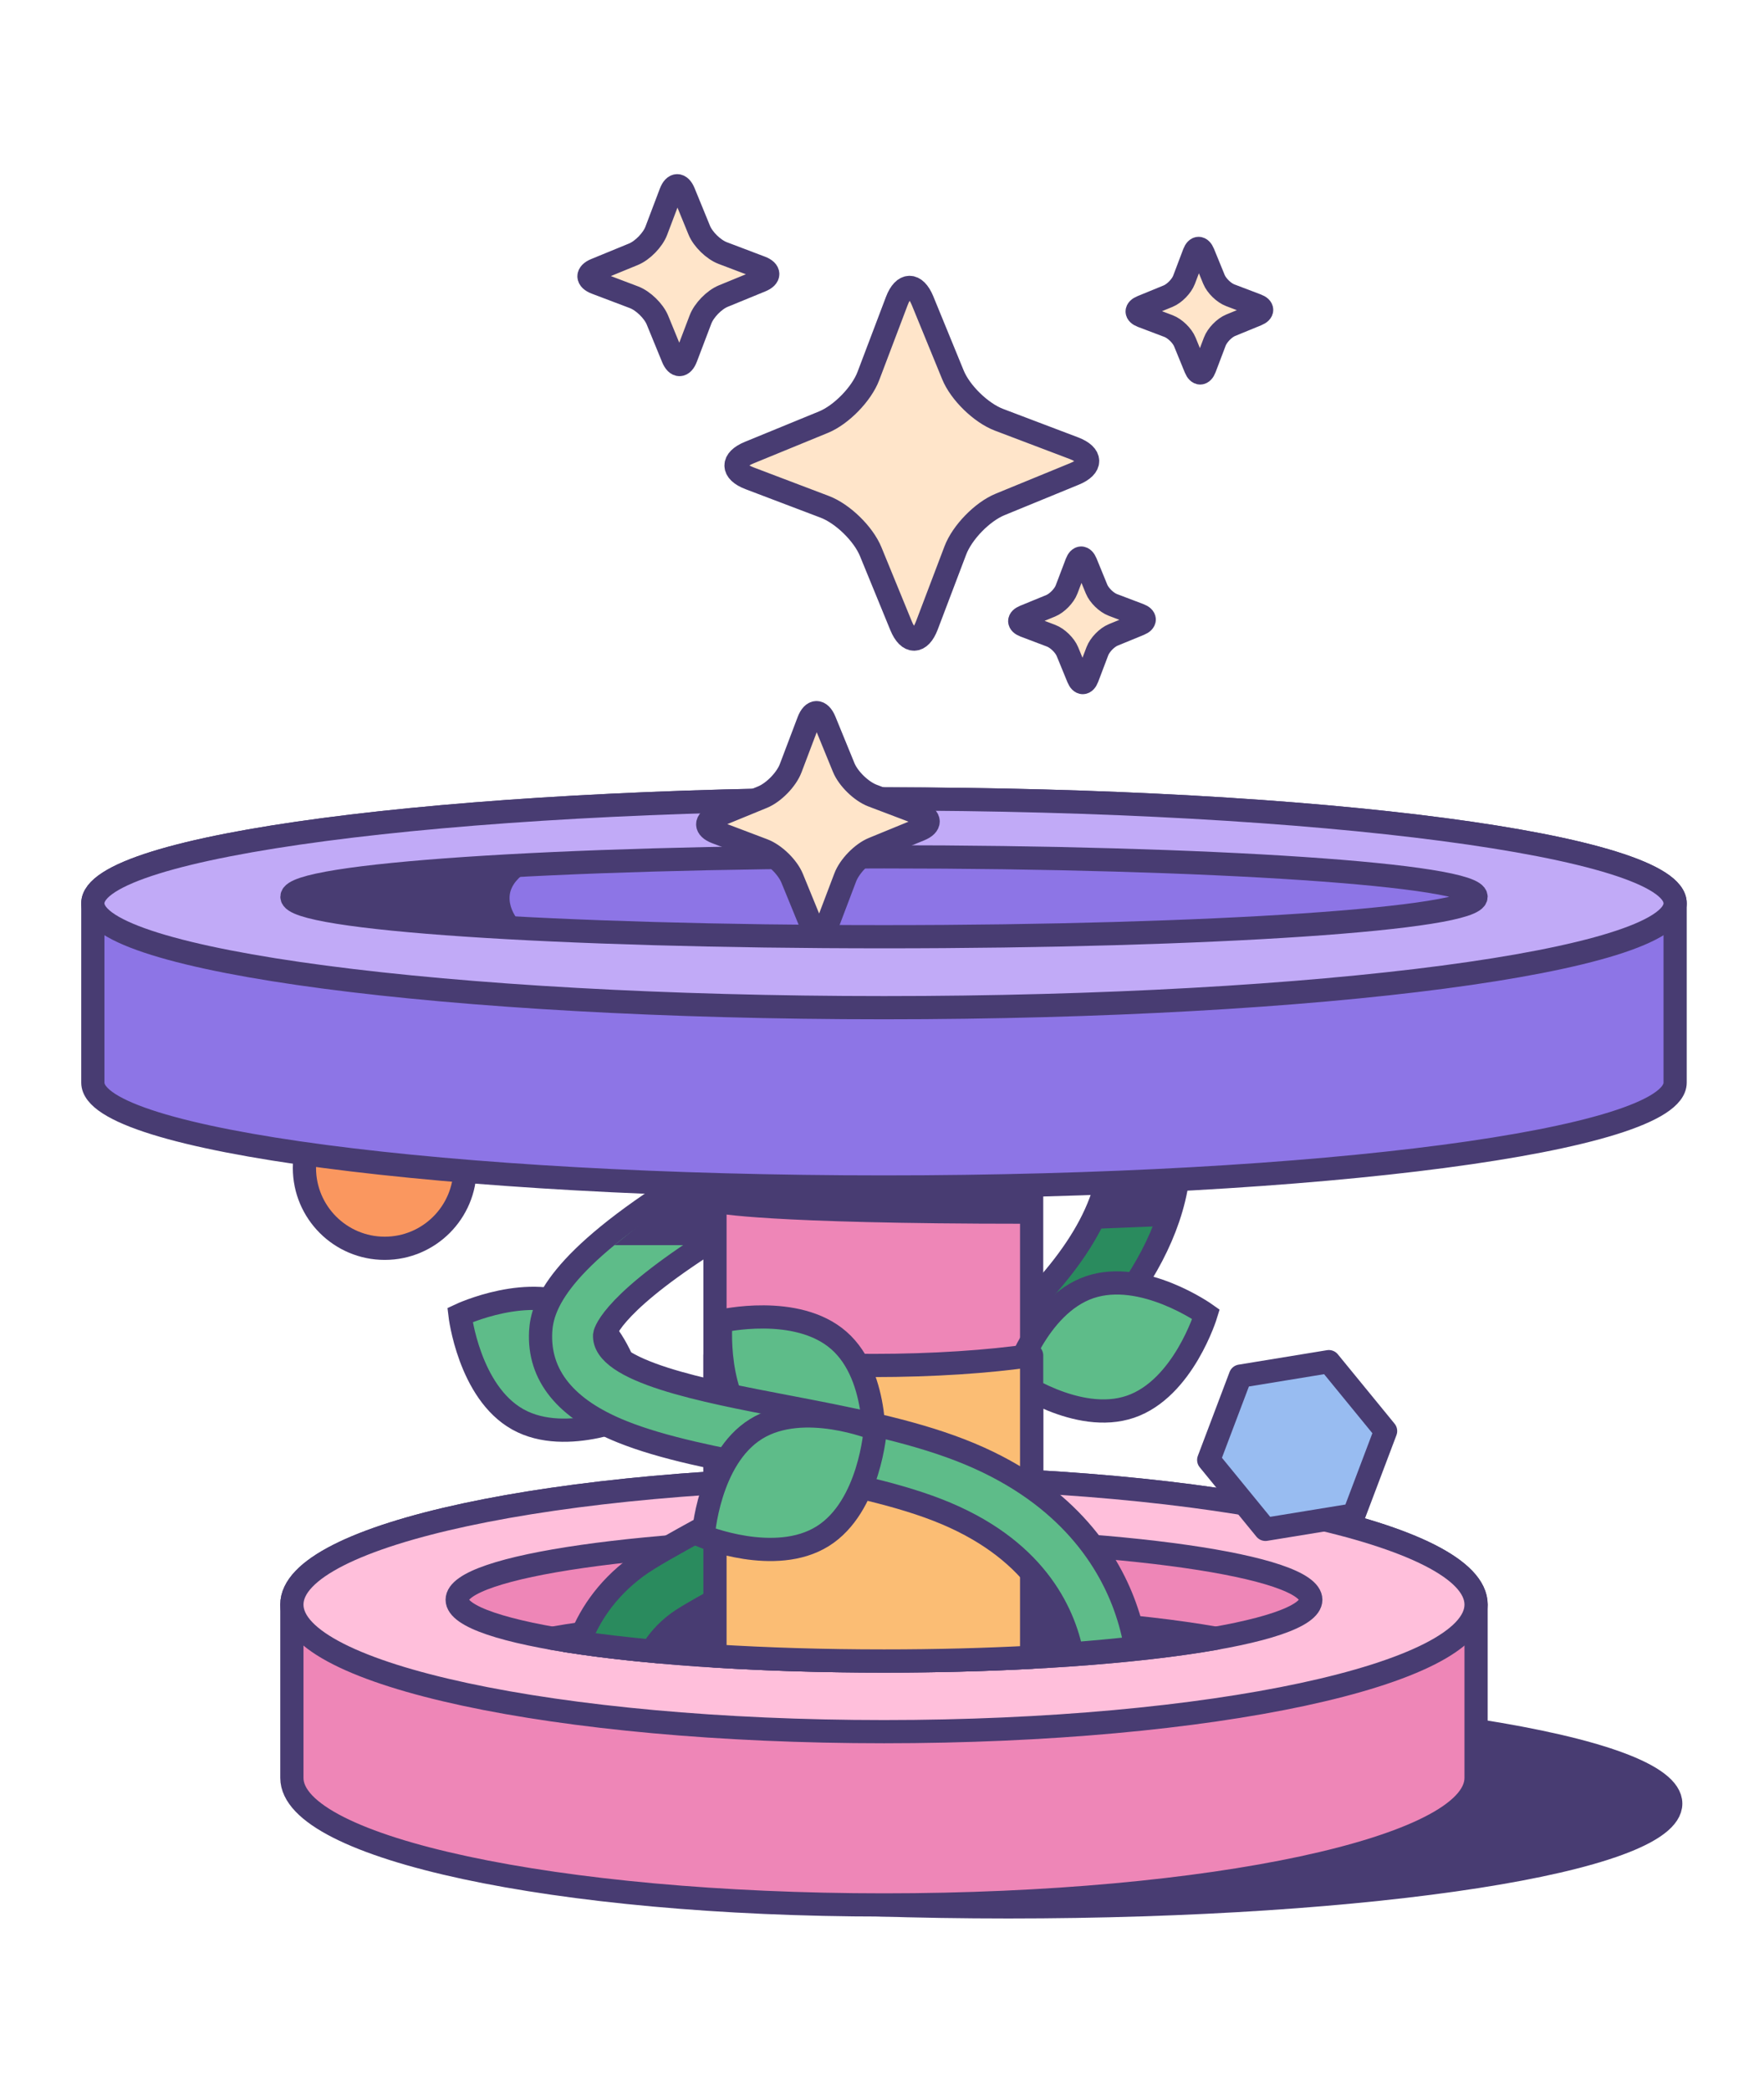 <?xml version="1.0" encoding="utf-8"?>
<svg xmlns="http://www.w3.org/2000/svg" width="76" height="90" viewBox="0 0 76 90" fill="none">
<path d="M24.958 56.381C27.067 57.553 27.456 60.88 27.456 60.88C27.456 60.88 24.425 62.307 22.316 61.135C20.207 59.962 19.818 56.636 19.818 56.636C19.818 56.636 22.849 55.209 24.958 56.381Z" fill="#5EBC89" stroke="#483C72" stroke-miterlimit="10"/>
<path d="M16.576 53.763C18.487 53.763 20.035 52.214 20.035 50.303C20.035 48.392 18.487 46.843 16.576 46.843C14.665 46.843 13.116 48.392 13.116 50.303C13.116 52.214 14.665 53.763 16.576 53.763Z" fill="#FA975F" stroke="#483C72" stroke-miterlimit="10" stroke-linejoin="round"/>
<path d="M50.712 48.207L47.763 48.699C48.218 51.424 46.462 54.184 43.834 56.713V60.697C48.148 57.155 51.49 52.876 50.712 48.207Z" fill="#2A8B5E" stroke="#483C72" stroke-miterlimit="10"/>
<path d="M38.086 71.538C40.322 71.538 42.465 71.481 44.447 71.376V46.652H30.804V71.323C33.038 71.461 35.498 71.538 38.086 71.538Z" fill="#EE86B7" stroke="#483C72" stroke-miterlimit="10" stroke-linejoin="round"/>
<path d="M71.982 77.679C71.982 80.136 59.206 82.127 43.444 82.127C27.683 82.127 14.906 80.136 14.906 77.679C14.906 75.224 27.683 73.232 43.444 73.232C59.205 73.232 71.982 75.224 71.982 77.679Z" fill="#483C72" stroke="#483C72" stroke-miterlimit="10" stroke-linejoin="round"/>
<path d="M63.595 69.109C63.595 66.087 52.175 63.636 38.085 63.636C23.997 63.636 12.575 66.087 12.575 69.109C12.575 70.551 12.575 75.129 12.575 76.572C12.575 79.594 23.997 82.044 38.085 82.044C52.175 82.044 63.595 79.594 63.595 76.572C63.595 75.129 63.595 70.551 63.595 69.109Z" fill="#EE86B7" stroke="#483C72" stroke-miterlimit="10" stroke-linejoin="round"/>
<path d="M38.085 74.581C52.174 74.581 63.595 72.131 63.595 69.109C63.595 66.086 52.174 63.636 38.085 63.636C23.996 63.636 12.575 66.086 12.575 69.109C12.575 72.131 23.996 74.581 38.085 74.581Z" fill="#FFBFDB" stroke="#483C72" stroke-miterlimit="10" stroke-linejoin="round"/>
<path d="M38.086 71.538C48.241 71.538 56.474 70.357 56.474 68.9C56.474 67.443 48.241 66.262 38.086 66.262C27.93 66.262 19.697 67.443 19.697 68.9C19.697 70.357 27.93 71.538 38.086 71.538Z" fill="#EE86B7" stroke="#483C72" stroke-miterlimit="10" stroke-linejoin="round"/>
<path d="M23.79 70.559C27.161 71.156 32.311 71.538 38.085 71.538C43.859 71.538 49.01 71.156 52.381 70.559C49.01 69.962 43.859 69.58 38.085 69.58C32.311 69.58 27.161 69.962 23.79 70.559Z" fill="#483C72" stroke="#483C72" stroke-miterlimit="10" stroke-linejoin="round"/>
<path d="M36.821 62.019C34.418 63.539 32.104 64.81 30.453 65.717C29.017 66.506 27.979 67.076 27.425 67.485C26.076 68.482 25.343 69.674 24.949 70.746C25.893 70.884 26.943 71.007 28.079 71.113C28.332 70.694 28.688 70.268 29.201 69.889C29.594 69.599 30.659 69.014 31.892 68.337C33.286 67.571 35 66.63 36.821 65.537V62.019Z" fill="#2A8B5E" stroke="#483C72" stroke-miterlimit="10"/>
<path d="M48.703 60.587C46.419 61.365 43.69 59.421 43.69 59.421C43.69 59.421 44.665 56.217 46.949 55.438C49.233 54.66 51.961 56.603 51.961 56.603C51.961 56.603 50.987 59.808 48.703 60.587Z" fill="#5EBC89" stroke="#483C72" stroke-miterlimit="10"/>
<path d="M37.626 58.81C35.038 58.81 32.664 58.648 30.804 58.378V71.323C33.037 71.461 35.498 71.538 38.086 71.538C40.322 71.538 42.465 71.481 44.447 71.376V58.378C42.587 58.648 40.213 58.81 37.626 58.81Z" fill="#FBBD74" stroke="#483C72" stroke-miterlimit="10" stroke-linejoin="round"/>
<path d="M36.139 57.73C37.956 59.319 37.638 62.654 37.638 62.654C37.638 62.654 34.375 63.413 32.559 61.824C30.743 60.236 31.06 56.901 31.06 56.901C31.06 56.901 34.323 56.142 36.139 57.73Z" fill="#5EBC89" stroke="#483C72" stroke-miterlimit="10"/>
<path d="M30.881 51.02V52.247C30.881 52.247 32.874 52.706 44.218 52.706V51.174C44.218 51.174 32.874 51.94 30.881 51.02Z" fill="#483C72"/>
<path d="M48.459 69.164C47.693 67.06 45.843 64.189 41.382 62.458C39.136 61.587 36.458 61.075 33.868 60.58C30.347 59.908 25.965 59.071 26.049 57.495C26.05 57.483 26.163 56.341 30.267 53.672V50.419C29.982 50.59 29.694 50.766 29.405 50.947C24.056 54.301 23.356 56.206 23.294 57.346C23.192 59.234 24.368 60.686 26.791 61.66C28.575 62.379 30.895 62.821 33.351 63.291C35.819 63.762 38.372 64.249 40.383 65.03C44.552 66.648 45.819 69.394 46.184 71.23C47.157 71.155 48.077 71.068 48.937 70.971C48.843 70.421 48.695 69.811 48.459 69.164Z" fill="#5EBC89" stroke="#483C72" stroke-miterlimit="10"/>
<path d="M26.473 53.627H30.555L30.612 51.212L29.118 51.5L26.473 53.627Z" fill="#483C72"/>
<path d="M32.566 61.55C34.614 60.275 37.712 61.548 37.712 61.548C37.712 61.548 37.489 64.891 35.441 66.166C33.394 67.442 30.295 66.169 30.295 66.169C30.295 66.169 30.518 62.826 32.566 61.55Z" fill="#5EBC89" stroke="#483C72" stroke-miterlimit="10"/>
<path d="M47.4 51.114L46.867 52.935L50.199 52.802L50.599 50.847L47.4 51.114Z" fill="#483C72"/>
<path d="M54.52 65.868L52.076 62.879L53.442 59.268L57.252 58.645L59.697 61.634L58.331 65.246L54.52 65.868Z" fill="#98BCF1" stroke="#483C72" stroke-miterlimit="10" stroke-linejoin="round"/>
<path d="M72.171 38.904C72.171 36.422 56.91 34.409 38.085 34.409C19.261 34.409 4 36.422 4 38.904C4 40.173 4 45.36 4 46.628C4 49.11 19.261 51.123 38.085 51.123C56.91 51.123 72.171 49.11 72.171 46.628C72.171 45.359 72.171 40.173 72.171 38.904Z" fill="#8D75E6" stroke="#483C72" stroke-miterlimit="10" stroke-linejoin="round"/>
<path d="M38.085 43.4C56.91 43.4 72.171 41.387 72.171 38.905C72.171 36.422 56.91 34.41 38.085 34.41C19.261 34.41 4 36.422 4 38.905C4 41.387 19.261 43.4 38.085 43.4Z" fill="#C1AAF7" stroke="#483C72" stroke-miterlimit="10" stroke-linejoin="round"/>
<path d="M38.086 40.344C52.173 40.344 63.594 39.574 63.594 38.624C63.594 37.673 52.173 36.903 38.086 36.903C23.998 36.903 12.578 37.673 12.578 38.624C12.578 39.574 23.998 40.344 38.086 40.344Z" fill="#8D75E6" stroke="#483C72" stroke-miterlimit="10" stroke-linejoin="round"/>
<path d="M22.745 40.046C22.745 40.046 21.897 39.44 21.957 38.592C22.027 37.623 23.518 37.125 23.518 37.125C23.518 37.125 12.41 37.462 12.578 38.623C12.746 39.785 22.745 40.046 22.745 40.046Z" fill="#483C72"/>
<path d="M36.349 33.054C36.546 33.537 37.108 34.083 37.595 34.267L39.618 35.034C40.108 35.219 40.112 35.534 39.628 35.73L37.626 36.551C37.143 36.748 36.597 37.309 36.413 37.799L35.646 39.82C35.461 40.308 35.148 40.312 34.95 39.831L34.13 37.829C33.932 37.345 33.371 36.8 32.883 36.615L30.859 35.848C30.372 35.663 30.367 35.349 30.85 35.153L32.854 34.331C33.335 34.133 33.882 33.572 34.066 33.084L34.833 31.061C35.018 30.573 35.331 30.57 35.529 31.051L36.349 33.054Z" fill="#FFE5CA" stroke="#483C72" stroke-miterlimit="10" stroke-linejoin="round"/>
<path d="M47.243 25.369C47.354 25.642 47.671 25.95 47.947 26.054L49.089 26.487C49.365 26.592 49.368 26.769 49.095 26.88L47.964 27.344C47.691 27.455 47.383 27.772 47.279 28.049L46.846 29.19C46.741 29.466 46.565 29.468 46.453 29.196L45.989 28.065C45.877 27.792 45.561 27.484 45.285 27.38L44.142 26.947C43.867 26.842 43.864 26.665 44.137 26.554L45.269 26.09C45.541 25.978 45.85 25.661 45.953 25.386L46.387 24.243C46.491 23.968 46.668 23.966 46.78 24.238L47.243 25.369Z" fill="#FFE5CA" stroke="#483C72" stroke-miterlimit="10" stroke-linejoin="round"/>
<path d="M52.302 12.033C52.414 12.306 52.73 12.614 53.006 12.717L54.148 13.151C54.424 13.255 54.427 13.433 54.154 13.544L53.023 14.008C52.751 14.119 52.442 14.436 52.338 14.713L51.905 15.854C51.8 16.13 51.624 16.132 51.511 15.86L51.048 14.729C50.937 14.456 50.62 14.148 50.344 14.044L49.201 13.611C48.926 13.506 48.923 13.329 49.196 13.218L50.328 12.754C50.6 12.642 50.909 12.325 51.013 12.05L51.446 10.907C51.55 10.632 51.727 10.63 51.839 10.902L52.302 12.033Z" fill="#FFE5CA" stroke="#483C72" stroke-miterlimit="10" stroke-linejoin="round"/>
<path d="M30.127 9.915C30.287 10.307 30.742 10.749 31.137 10.899L32.778 11.521C33.175 11.671 33.178 11.926 32.786 12.086L31.162 12.752C30.771 12.912 30.328 13.366 30.179 13.763L29.556 15.402C29.406 15.798 29.153 15.802 28.992 15.412L28.326 13.788C28.166 13.396 27.711 12.953 27.316 12.803L25.674 12.181C25.279 12.031 25.275 11.776 25.667 11.617L27.292 10.95C27.682 10.79 28.126 10.334 28.275 9.94L28.897 8.299C29.047 7.903 29.301 7.9 29.462 8.291L30.127 9.915Z" fill="#FFE5CA" stroke="#483C72" stroke-miterlimit="10" stroke-linejoin="round"/>
<path d="M41.056 16.145C41.37 16.915 42.266 17.786 43.043 18.08L46.27 19.304C47.05 19.599 47.058 20.1 46.286 20.414L43.092 21.724C42.322 22.038 41.451 22.933 41.157 23.714L39.933 26.938C39.638 27.717 39.139 27.723 38.823 26.955L37.514 23.762C37.199 22.99 36.304 22.119 35.526 21.826L32.298 20.601C31.52 20.307 31.513 19.805 32.283 19.492L35.48 18.181C36.247 17.866 37.12 16.97 37.413 16.194L38.637 12.966C38.931 12.188 39.431 12.182 39.747 12.951L41.056 16.145Z" fill="#FFE5CA" stroke="#483C72" stroke-miterlimit="10" stroke-linejoin="round"/>
</svg>